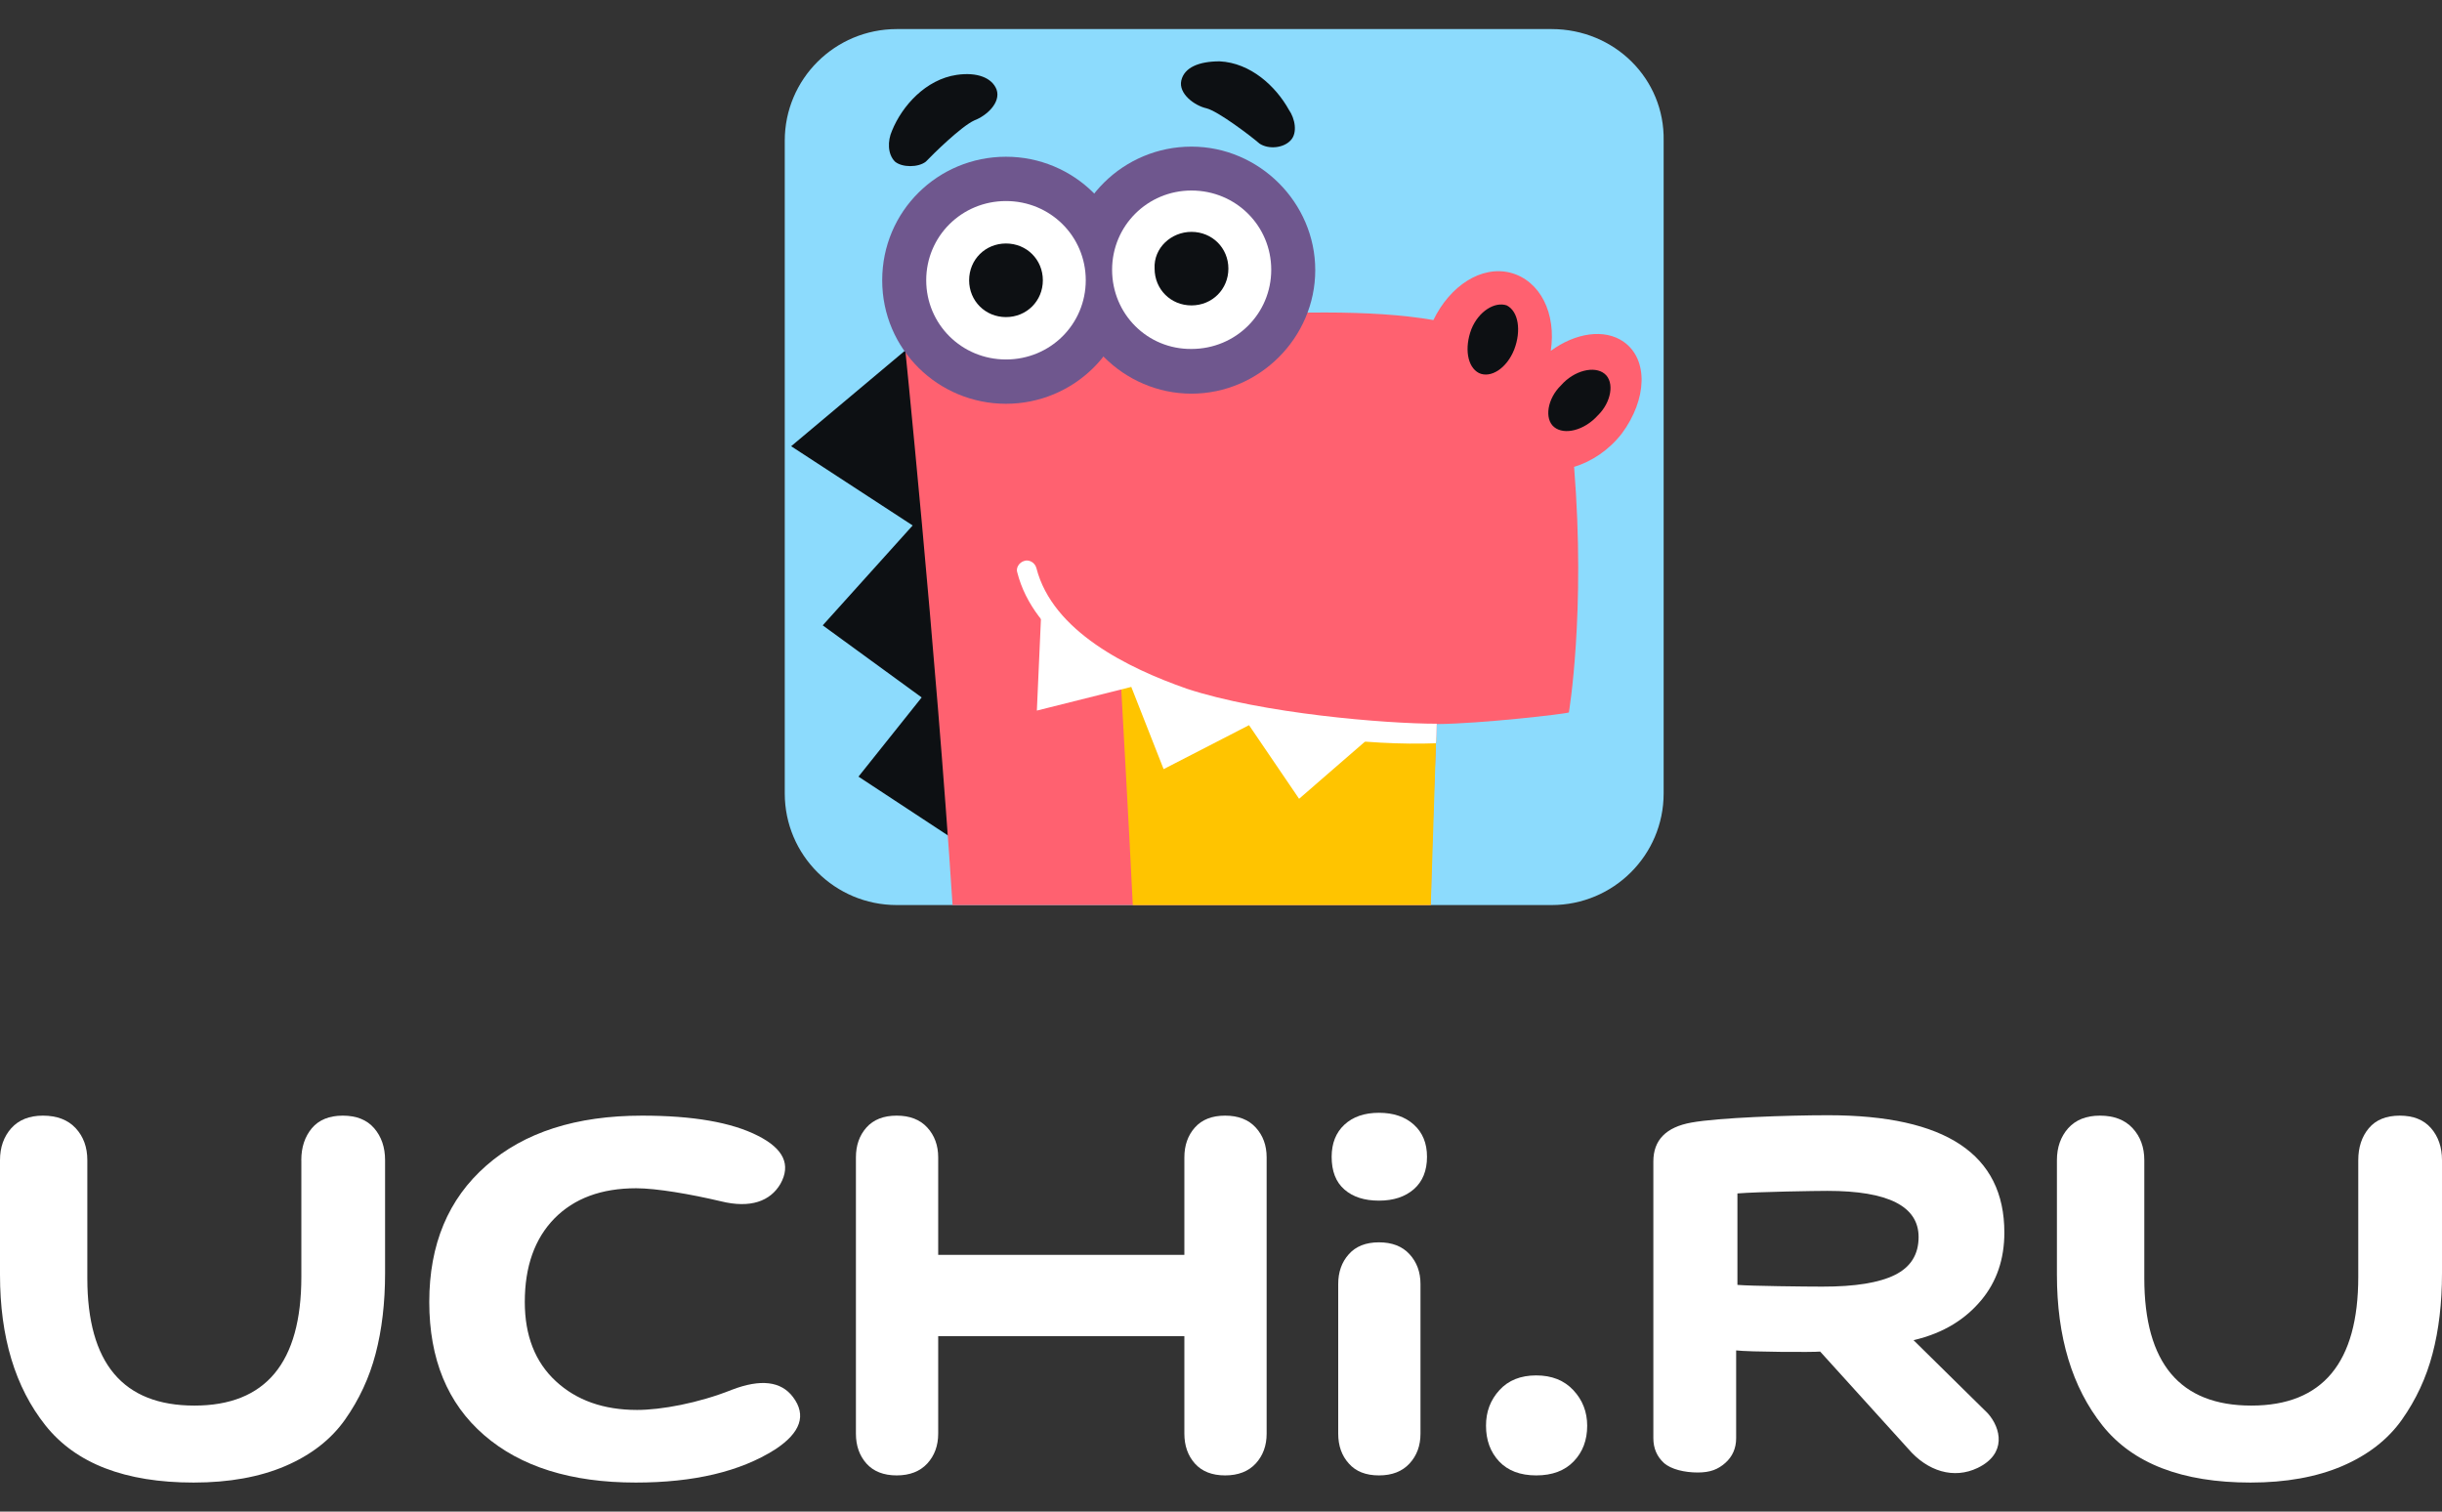 <svg width="42" height="26" viewBox="0 0 42 26" fill="none" xmlns="http://www.w3.org/2000/svg">
    <rect x="0" y="0" width="42" height="26" fill="#333333" stroke="none"/>
    <path d="M28.436 19.977C28.436 19.609 28.655 19.386 29.091 19.308C29.552 19.224 30.732 19.182 31.442 19.182C33.463 19.182 34.473 19.854 34.473 21.2C34.473 21.659 34.34 22.047 34.075 22.364C33.81 22.681 33.442 22.927 32.911 23.051L34.188 24.309C34.417 24.566 34.516 25.006 34.014 25.248C33.603 25.446 33.151 25.307 32.819 24.919L31.305 23.247C31.204 23.26 30.071 23.254 29.86 23.227V24.736C29.86 24.91 29.797 25.053 29.673 25.163C29.548 25.273 29.416 25.327 29.198 25.327C28.972 25.327 28.739 25.272 28.618 25.163C28.497 25.052 28.436 24.91 28.436 24.736V19.977ZM32.592 21.928C32.863 21.793 32.998 21.576 32.998 21.277C32.998 20.748 32.475 20.483 31.43 20.483C31.24 20.483 30.248 20.498 29.882 20.527V22.1C30.109 22.12 31.072 22.13 31.342 22.13C31.905 22.131 32.322 22.063 32.592 21.928Z" fill="white"/>
    <path d="M5.182 19.956C5.182 19.734 5.243 19.55 5.364 19.405C5.486 19.261 5.663 19.189 5.896 19.189C6.13 19.189 6.31 19.261 6.435 19.405C6.56 19.55 6.623 19.733 6.623 19.956V21.899C6.623 22.41 6.568 22.873 6.46 23.285C6.352 23.698 6.176 24.075 5.934 24.418C5.692 24.76 5.35 25.026 4.907 25.216C4.465 25.405 3.939 25.5 3.33 25.5C2.153 25.5 1.304 25.173 0.782 24.517C0.26 23.86 0 22.997 0 21.924V19.956C0 19.734 0.065 19.55 0.194 19.405C0.324 19.261 0.505 19.189 0.738 19.189C0.981 19.189 1.168 19.261 1.302 19.405C1.436 19.55 1.502 19.733 1.502 19.956V21.986C1.502 23.446 2.115 24.176 3.343 24.176C4.57 24.176 5.183 23.438 5.183 21.961V19.956H5.182Z" fill="white"/>
    <path d="M40.56 19.956C40.56 19.734 40.62 19.55 40.742 19.405C40.863 19.261 41.04 19.189 41.274 19.189C41.508 19.189 41.687 19.261 41.812 19.405C41.937 19.55 42 19.733 42 19.956V21.899C42 22.41 41.946 22.873 41.837 23.285C41.729 23.698 41.553 24.075 41.311 24.418C41.069 24.76 40.727 25.026 40.285 25.216C39.843 25.405 39.316 25.5 38.707 25.5C37.53 25.5 36.681 25.173 36.159 24.517C35.638 23.86 35.377 22.996 35.377 21.924V19.956C35.377 19.734 35.442 19.55 35.571 19.405C35.701 19.261 35.882 19.189 36.116 19.189C36.358 19.189 36.546 19.261 36.679 19.405C36.813 19.55 36.88 19.733 36.88 19.956V21.986C36.88 23.446 37.493 24.176 38.72 24.176C39.947 24.176 40.56 23.438 40.56 21.961V19.956H40.56Z" fill="white"/>
    <path d="M10.934 25.5C9.823 25.5 8.953 25.228 8.325 24.683C7.697 24.139 7.383 23.376 7.383 22.394C7.383 21.404 7.709 20.622 8.363 20.049C9.017 19.475 9.91 19.189 11.043 19.189C11.918 19.189 12.582 19.304 13.035 19.535C13.478 19.758 13.607 20.034 13.422 20.364C13.247 20.661 12.907 20.787 12.402 20.663C11.877 20.539 11.291 20.438 10.941 20.438C10.343 20.438 9.875 20.612 9.535 20.958C9.196 21.305 9.026 21.784 9.026 22.394C9.026 22.972 9.203 23.426 9.559 23.756C9.914 24.085 10.38 24.251 10.957 24.251C11.368 24.251 12.011 24.135 12.588 23.904C13.082 23.715 13.432 23.756 13.638 24.028C13.875 24.341 13.771 24.643 13.329 24.932C12.731 25.311 11.933 25.5 10.934 25.5Z" fill="white"/>
    <path d="M23.122 19.345C23.268 19.209 23.466 19.14 23.717 19.14C23.967 19.14 24.167 19.208 24.318 19.345C24.468 19.481 24.543 19.665 24.543 19.896C24.543 20.135 24.468 20.321 24.318 20.453C24.167 20.585 23.967 20.651 23.717 20.651C23.466 20.651 23.268 20.587 23.122 20.459C22.975 20.331 22.903 20.143 22.903 19.896C22.904 19.664 22.976 19.481 23.122 19.345Z" fill="white"/>
    <path d="M21.597 19.393C21.472 19.257 21.297 19.189 21.071 19.189C20.845 19.189 20.672 19.257 20.551 19.393C20.43 19.529 20.37 19.701 20.37 19.907V21.584H16.136V19.907C16.136 19.701 16.073 19.529 15.948 19.393C15.823 19.257 15.648 19.189 15.422 19.189C15.197 19.189 15.023 19.257 14.902 19.393C14.781 19.529 14.721 19.701 14.721 19.907V24.659C14.721 24.865 14.781 25.037 14.902 25.173C15.023 25.308 15.197 25.377 15.422 25.377C15.647 25.377 15.823 25.308 15.948 25.173C16.073 25.037 16.136 24.865 16.136 24.659V22.982H20.37V24.659C20.37 24.865 20.43 25.037 20.551 25.173C20.672 25.308 20.845 25.377 21.071 25.377C21.296 25.377 21.472 25.308 21.597 25.173C21.722 25.037 21.785 24.865 21.785 24.659V19.907C21.785 19.701 21.722 19.529 21.597 19.393Z" fill="white"/>
    <path d="M23.016 22.086C23.016 21.88 23.076 21.709 23.198 21.573C23.318 21.437 23.491 21.368 23.717 21.368C23.942 21.368 24.118 21.436 24.243 21.573C24.368 21.709 24.431 21.88 24.431 22.086V24.659C24.431 24.865 24.368 25.037 24.243 25.172C24.118 25.308 23.943 25.377 23.717 25.377C23.491 25.377 23.318 25.309 23.198 25.172C23.076 25.037 23.016 24.865 23.016 24.659V22.086Z" fill="white"/>
    <path d="M25.789 23.91C25.943 23.741 26.154 23.657 26.421 23.657C26.688 23.657 26.901 23.741 27.059 23.91C27.218 24.079 27.298 24.284 27.298 24.523C27.298 24.771 27.221 24.975 27.066 25.136C26.912 25.296 26.697 25.377 26.422 25.377C26.147 25.377 25.934 25.296 25.783 25.136C25.633 24.975 25.558 24.771 25.558 24.523C25.557 24.283 25.634 24.079 25.789 23.91Z" fill="white"/>
    <path d="M26.685 0.5H15.425C14.358 0.5 13.497 1.36 13.497 2.42V13.647C13.497 14.707 14.358 15.567 15.425 15.567H26.685C27.753 15.567 28.613 14.707 28.613 13.647V2.42C28.633 1.36 27.772 0.5 26.685 0.5Z" fill="#8CDBFD"/>
    <path d="M16.415 14.443L14.765 13.358L15.852 11.996L14.15 10.756L15.697 9.038L13.607 7.675L15.6 6.002L16.415 14.443Z" fill="#0D1013"/>
    <path d="M27.927 5.88C27.597 5.647 27.093 5.725 26.672 6.035C26.769 5.389 26.491 4.827 25.98 4.691C25.475 4.562 24.938 4.917 24.653 5.505C23.572 5.318 22.168 5.363 20.505 5.453C19.036 5.531 15.535 5.705 15.535 5.705C15.535 5.705 15.542 5.718 15.548 5.737C15.542 5.737 15.542 5.737 15.542 5.737C15.542 5.737 16.098 11.169 16.383 15.567H24.608C24.621 14.366 24.711 12.454 24.711 12.454C25.475 12.448 26.924 12.28 26.983 12.254C26.983 12.254 27.274 10.536 27.073 8.03C27.371 7.94 27.669 7.746 27.895 7.455C28.328 6.868 28.354 6.183 27.927 5.88Z" fill="#FF6170"/>
    <path d="M19.263 11.466C19.315 12.429 19.405 13.979 19.483 15.567H24.608L24.701 12.681C22.818 12.706 20.822 12.448 19.263 11.466Z" fill="#FFC400"/>
    <path d="M25.915 5.253C26.116 5.356 26.167 5.686 26.044 6.009C25.915 6.338 25.637 6.512 25.436 6.416C25.235 6.312 25.184 5.983 25.307 5.66C25.43 5.356 25.708 5.182 25.915 5.253Z" fill="#0D1013"/>
    <path d="M27.598 6.429C27.772 6.571 27.714 6.919 27.481 7.145C27.248 7.404 26.905 7.488 26.73 7.346C26.556 7.204 26.614 6.855 26.847 6.629C27.073 6.37 27.423 6.286 27.598 6.429Z" fill="#0D1013"/>
    <path d="M16.454 1.288C16.81 1.236 17.063 1.34 17.14 1.54C17.218 1.766 16.966 1.992 16.759 2.07C16.532 2.173 16.047 2.651 15.924 2.78C15.794 2.883 15.516 2.883 15.393 2.78C15.264 2.651 15.264 2.425 15.341 2.25C15.516 1.818 15.924 1.366 16.454 1.288Z" fill="#0D1013"/>
    <path d="M20.977 1.055C20.622 1.055 20.369 1.159 20.317 1.385C20.266 1.611 20.544 1.817 20.751 1.863C20.952 1.914 21.515 2.341 21.663 2.47C21.819 2.573 22.071 2.547 22.194 2.418C22.323 2.289 22.272 2.037 22.168 1.889C21.942 1.482 21.508 1.081 20.977 1.055Z" fill="#0D1013"/>
    <path d="M17.302 2.696C18.467 2.696 19.431 3.632 19.431 4.821C19.431 6.009 18.467 6.945 17.302 6.945C16.137 6.945 15.173 6.009 15.173 4.821C15.173 3.632 16.131 2.696 17.302 2.696Z" fill="#6F578E"/>
    <path d="M20.492 2.522C21.657 2.522 22.621 3.484 22.621 4.646C22.621 5.809 21.657 6.771 20.492 6.771C19.327 6.771 18.363 5.809 18.363 4.646C18.363 3.458 19.327 2.522 20.492 2.522Z" fill="#6F578E"/>
    <path d="M17.302 3.458C18.066 3.458 18.674 4.065 18.674 4.82C18.674 5.576 18.066 6.183 17.302 6.183C16.539 6.183 15.93 5.576 15.93 4.82C15.93 4.065 16.539 3.458 17.302 3.458Z" fill="white"/>
    <path d="M17.302 4.188C17.658 4.188 17.936 4.465 17.936 4.821C17.936 5.176 17.658 5.454 17.302 5.454C16.946 5.454 16.668 5.176 16.668 4.821C16.668 4.465 16.946 4.188 17.302 4.188Z" fill="#0D1013"/>
    <path d="M20.492 3.277C21.256 3.277 21.864 3.884 21.864 4.64C21.864 5.395 21.256 6.002 20.492 6.002C19.735 6.009 19.127 5.402 19.127 4.64C19.127 3.884 19.735 3.277 20.492 3.277Z" fill="white"/>
    <path d="M20.492 3.988C20.848 3.988 21.127 4.265 21.127 4.62C21.127 4.976 20.848 5.253 20.492 5.253C20.136 5.253 19.858 4.976 19.858 4.62C19.839 4.265 20.143 3.988 20.492 3.988Z" fill="#0D1013"/>
    <path d="M24.711 12.448C23.824 12.448 21.709 12.273 20.415 11.847C19.399 11.492 18.105 10.859 17.826 9.774C17.8 9.671 17.697 9.625 17.626 9.645C17.522 9.671 17.47 9.774 17.496 9.845C18.053 12.041 22.385 12.874 24.695 12.784C24.702 12.784 24.711 12.473 24.711 12.448Z" fill="white"/>
    <path d="M17.904 10.627L17.833 12.222L19.457 11.815L20.013 13.229L21.482 12.473L22.343 13.739L23.534 12.706L23.1 12.557L20.997 12.176L19.321 11.621L17.904 10.627Z" fill="white"/>
</svg>
